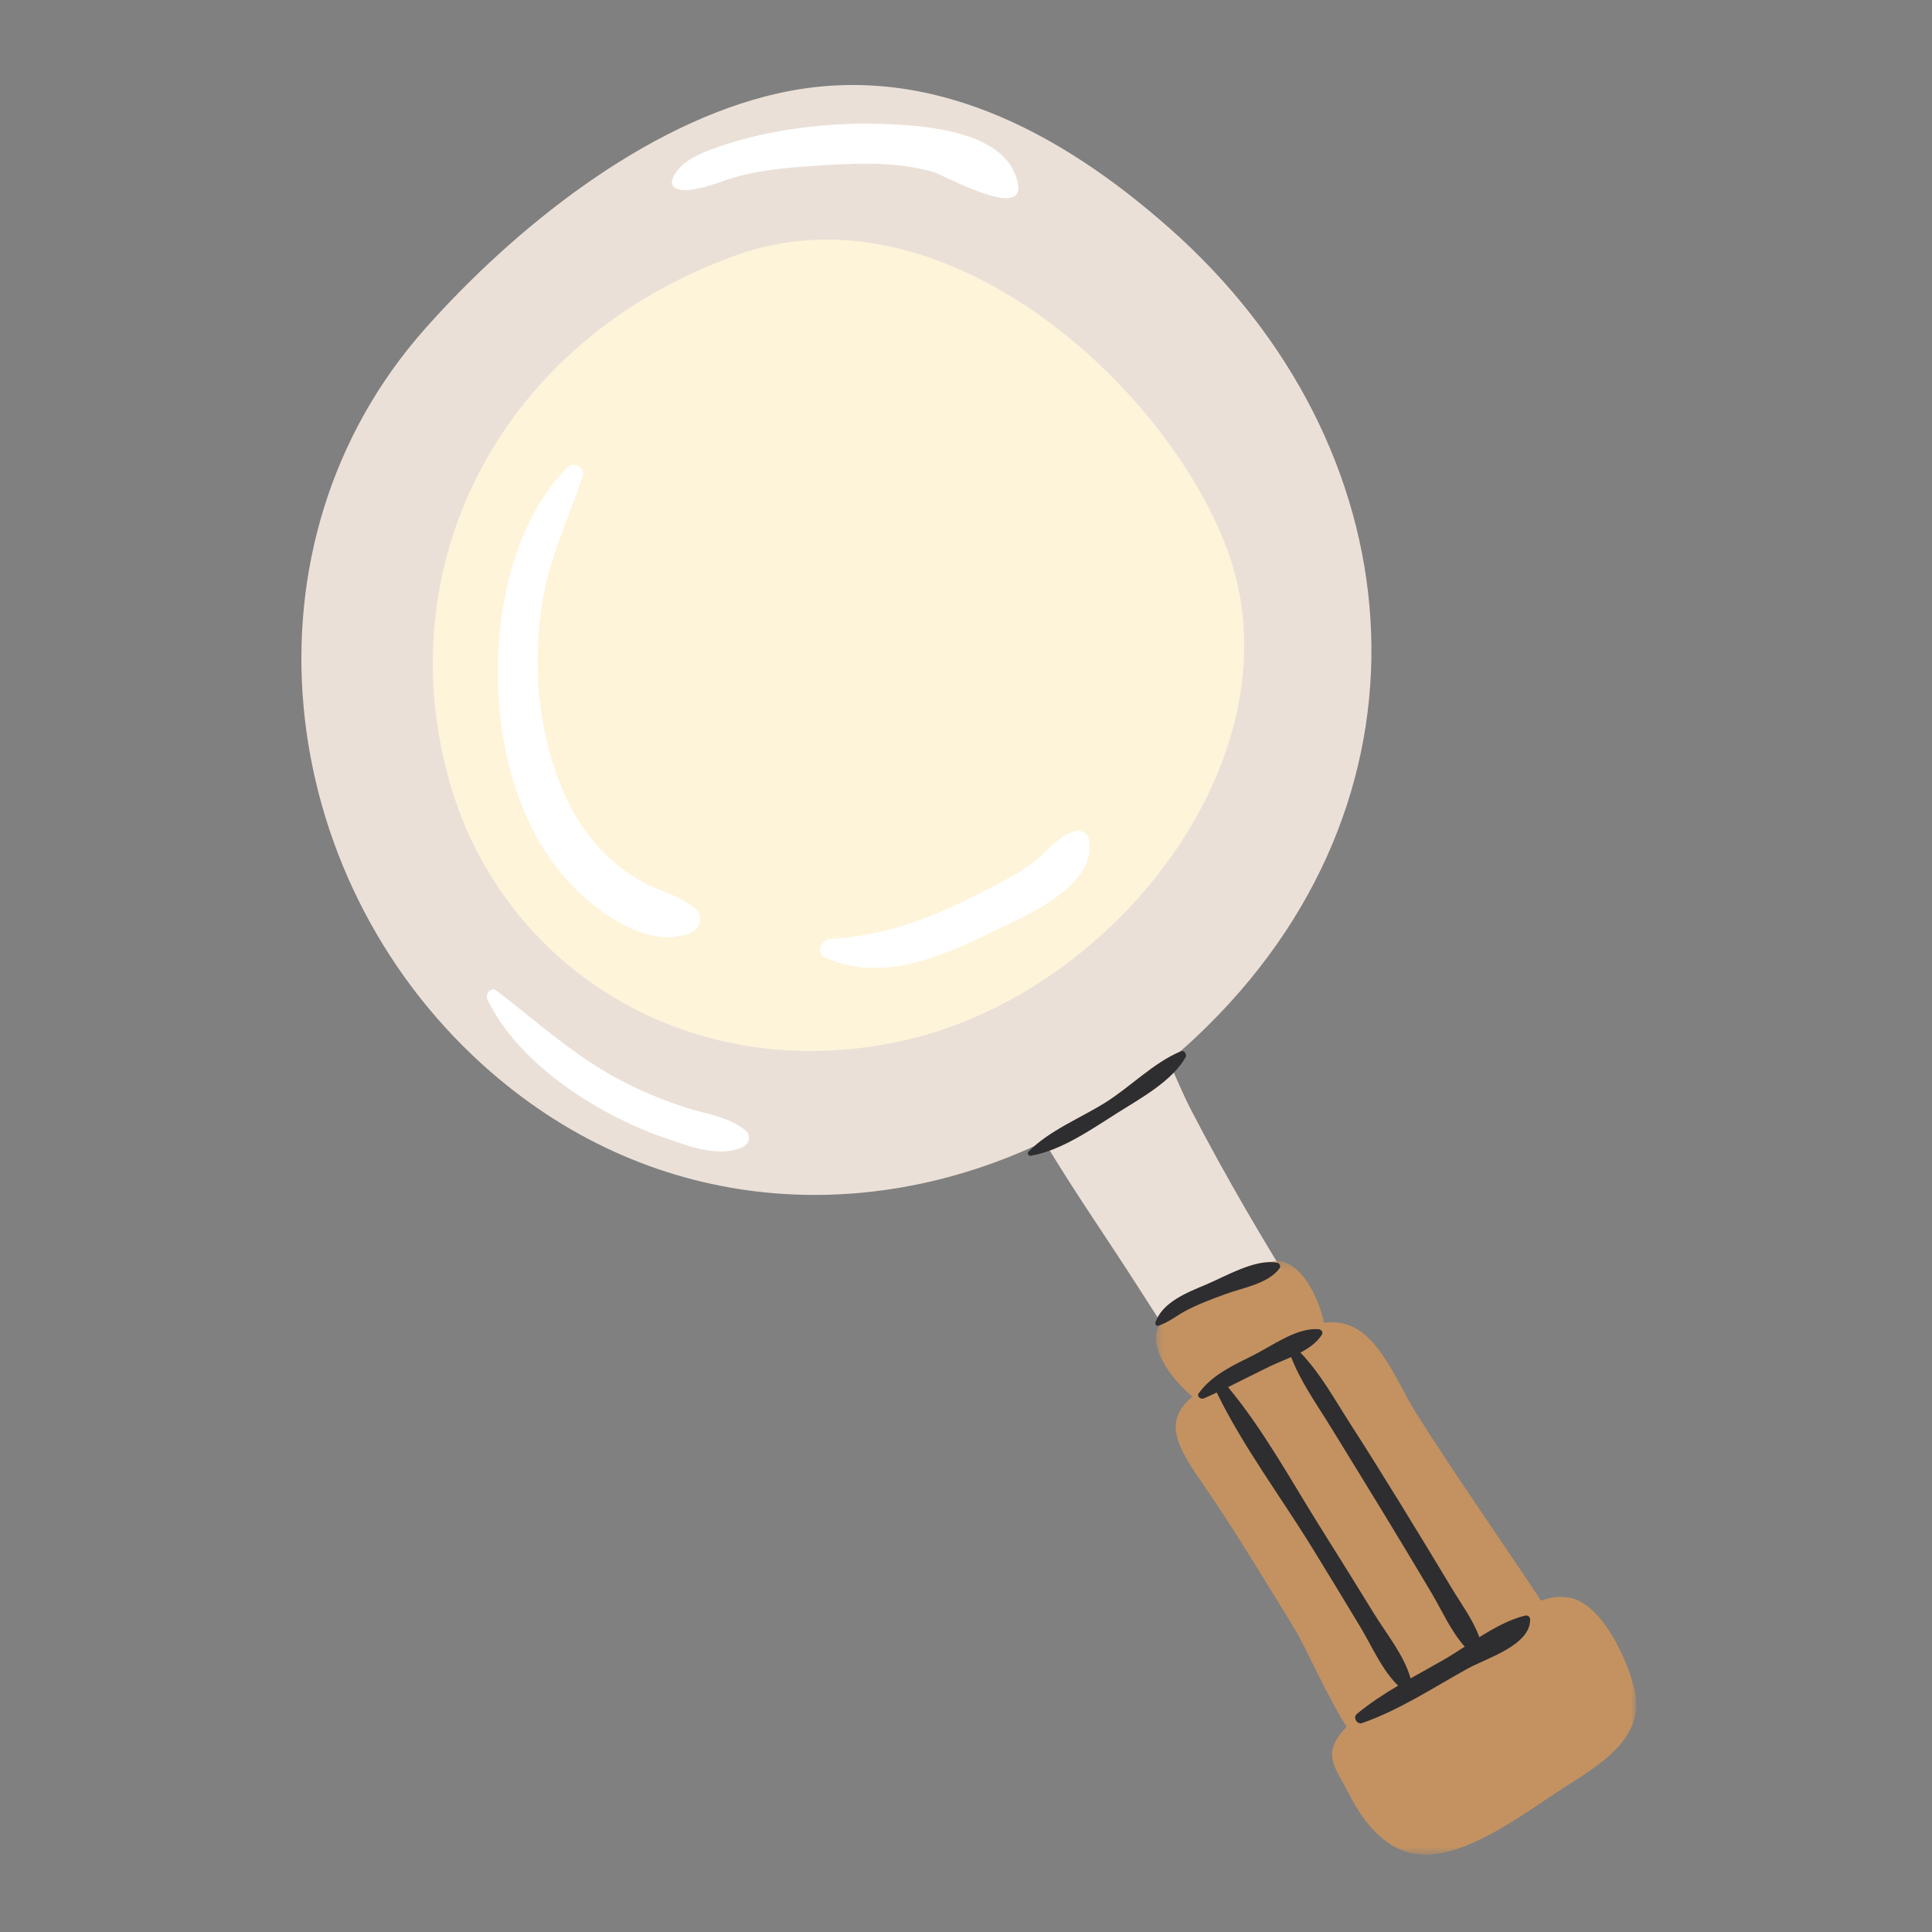 <svg width="215" height="215" viewBox="0 0 215 215" fill="none" xmlns="http://www.w3.org/2000/svg">
<rect x="0" y="0" width="215" height="215" fill="#808080" stroke="none"/>
<path d="M164.845 189.488C161.315 192.358 157.666 190.542 155.258 187.313C150.092 180.38 145.736 172.675 141.029 165.424C136.254 158.064 131.442 150.725 126.722 143.332C123.277 137.931 119.522 132.577 116.213 127.03C95.907 136.755 71.938 134.996 53.669 118.447C30.438 97.402 25.979 60.584 47.343 36.536C57.216 25.426 71.717 13.753 86.493 10.408C103.157 6.637 117.948 14.623 130.112 25.365C157.468 49.517 161.039 87.755 134.448 114.107C133.034 115.513 131.571 116.841 130.068 118.098C130.905 119.979 131.7 121.886 132.595 123.611C134.503 127.284 136.506 130.91 138.58 134.491C142.893 141.939 147.511 149.221 152.269 156.391C156.832 163.269 162.468 169.954 166.13 177.358C168.127 181.393 168.729 186.334 164.845 189.488Z" fill="#EBE0D7"/>
<mask id="mask0_3271_4901" style="mask-type:luminance" maskUnits="userSpaceOnUse" x="128" y="140" width="55" height="67">
<path d="M128.522 140.293H182.092V206.4H128.522V140.293Z" fill="white"/>
</mask>
<g mask="url(#mask0_3271_4901)">
<path d="M173.812 199.083C169.765 201.696 164.248 205.936 159.323 206.369C154.836 206.763 151.931 203.218 150.098 199.584C148.684 196.788 147.108 195.361 149.417 192.653C149.559 192.487 149.705 192.325 149.854 192.165C147.427 188.274 145.333 183.309 144.001 181.144C140.516 175.487 137.08 169.735 133.338 164.37C130.322 160.049 129.962 157.755 132.691 155.419C130.318 153.403 128.302 150.464 128.675 148.39C129.257 145.17 138.324 141.561 141.055 140.514C144.109 139.341 146.631 143.761 147.322 147.197C148.285 147.082 149.23 147.153 150.145 147.489C153.633 148.766 155.666 154.206 157.476 157.077C161.807 163.957 166.518 170.64 171.013 177.415C171.175 177.663 171.328 177.9 171.474 178.131C172.541 177.748 173.622 177.585 174.693 177.802C178.357 178.541 181.221 184.895 181.929 188.176C183.099 193.592 177.703 196.564 173.812 199.083Z" fill="#C49261"/>
</g>
<path d="M100.573 115.793C77.089 121.051 56.063 108.019 50.058 87.109C43.102 62.881 55.616 37.866 81.884 28.415C104.778 20.176 129.527 42.618 136.472 60.885C145.069 83.503 124.433 110.457 100.573 115.793Z" fill="#FDF4DA"/>
<path d="M136.319 144.032C134.807 144.59 133.279 145.149 131.862 145.918C130.844 146.473 130.017 147.174 128.911 147.526C128.717 147.587 128.512 147.384 128.574 147.191C129.312 144.929 132.121 143.825 134.161 142.975C136.377 142.05 139.744 140.029 142.148 140.527C142.393 140.577 142.56 140.933 142.4 141.143C141.082 142.887 138.311 143.297 136.319 144.032ZM124.362 123.841C121.506 125.646 118.111 128.031 114.731 128.613C114.469 128.657 114.258 128.366 114.462 128.156C116.753 125.799 120.253 124.427 123.031 122.68C125.836 120.916 128.38 118.254 131.41 116.991C131.801 116.828 132.108 117.35 131.931 117.665C130.422 120.323 126.899 122.24 124.362 123.841ZM156.974 186.779C156.259 184.205 154.244 181.753 152.882 179.532C150.979 176.43 149.055 173.341 147.118 170.26C143.799 164.987 140.67 159.189 136.663 154.364C138.198 153.612 139.724 152.826 141.249 152.085C141.998 151.722 142.849 151.394 143.68 151.021C144.79 153.873 146.628 156.416 148.221 159.017C150.131 162.136 152.051 165.248 153.955 168.373C155.752 171.323 157.533 174.283 159.296 177.253C160.464 179.224 161.455 181.513 163 183.243C162.207 183.758 161.428 184.263 160.675 184.696C159.463 185.394 158.214 186.074 156.974 186.779ZM169.721 179.789C167.995 180.209 166.282 181.157 164.628 182.193C163.92 180.233 162.582 178.451 161.513 176.67C159.633 173.534 157.734 170.409 155.813 167.293C154.002 164.35 152.177 161.418 150.305 158.512C148.558 155.799 146.962 152.857 144.718 150.52C145.678 150.012 146.546 149.399 147.101 148.536C147.285 148.254 147.04 147.946 146.747 147.919C144.286 147.716 141.559 149.782 139.421 150.845C137.201 151.952 134.889 152.999 133.405 155.041C133.126 155.424 133.643 155.762 133.98 155.613C134.457 155.41 134.93 155.187 135.403 154.966C138.334 160.988 142.549 166.592 146.049 172.285C147.85 175.211 149.634 178.147 151.405 181.093C152.695 183.24 153.774 185.814 155.585 187.585C153.972 188.54 152.405 189.562 150.989 190.741C150.526 191.127 151.02 191.946 151.582 191.75C155.691 190.321 159.528 187.795 163.32 185.692C165.377 184.547 170.337 183.098 170.279 180.209C170.273 179.921 170.004 179.721 169.721 179.789Z" fill="#2E2E30"/>
<path d="M83.019 125.862C81.195 124.287 78.806 124.036 76.559 123.328C73.761 122.45 71.044 121.308 68.469 119.901C63.589 117.228 59.623 113.575 55.231 110.237C54.598 109.759 53.972 110.65 54.246 111.223C56.717 116.36 61.684 120.417 66.533 123.216C68.936 124.605 71.484 125.781 74.113 126.679C76.685 127.557 79.879 128.804 82.529 127.716C83.229 127.431 83.72 126.469 83.019 125.862ZM121.169 93.371C121.037 92.71 120.231 92.303 119.612 92.486C117.836 93.015 116.834 94.445 115.453 95.594C113.545 97.176 111.257 98.267 109.065 99.392C103.688 102.158 98.477 104.15 92.379 104.489C91.388 104.547 90.734 106.075 91.817 106.556C98.067 109.339 104.524 106.567 110.3 103.767C113.971 101.988 122.218 98.603 121.169 93.371ZM63.572 98.447C66.597 101.619 72.208 105.679 76.796 103.828C78.126 103.293 78.295 101.792 77.172 100.934C75.46 99.623 73.368 99.148 71.484 98.132C69.46 97.044 67.707 95.56 66.208 93.821C63.19 90.314 61.532 85.831 60.601 81.35C59.61 76.582 59.586 71.641 60.378 66.843C61.187 61.936 63.305 57.659 64.841 52.993C65.163 52.017 63.84 51.316 63.153 52.01C55.461 59.757 54.175 73.997 56.392 84.119C57.539 89.362 59.837 94.533 63.572 98.447ZM90.294 18.475C87.706 18.648 85.087 18.895 82.562 19.512C80.678 19.973 78.81 20.887 76.874 21.114C74.786 21.355 74.069 20.457 75.568 18.742C76.566 17.604 78.302 16.929 79.686 16.435C86.102 14.14 93.709 13.419 100.497 13.903C104.815 14.208 112.357 15.184 113.288 20.521C113.978 24.507 105.062 19.488 103.847 19.136C99.519 17.878 94.737 18.18 90.294 18.475Z" fill="white"/>
</svg>
